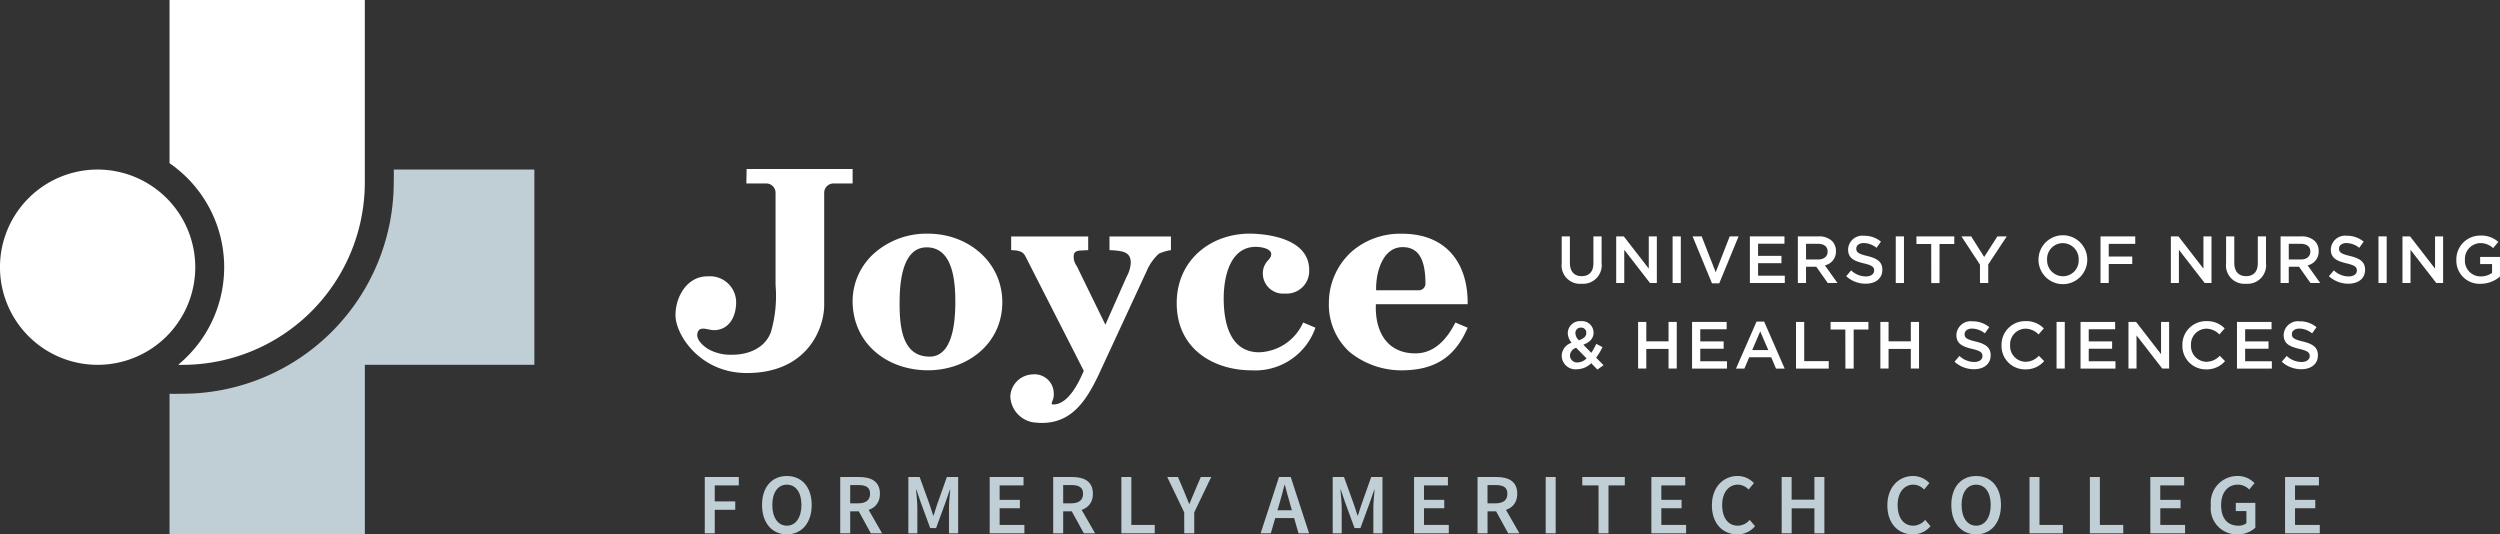 <svg xmlns="http://www.w3.org/2000/svg" xmlns:xlink="http://www.w3.org/1999/xlink" width="288" height="61.559" viewBox="0 0 288 61.559">
  <rect x="0" y="0" width="288" height="61.559" fill="#333333" stroke="none"/>
  <defs>
    <clipPath id="clip-path">
      <rect id="Rectangle_114" data-name="Rectangle 114" width="288" height="61.559" transform="translate(0 0)" fill="none"/>
    </clipPath>
  </defs>
  <g id="NEW_logo_white" transform="translate(0 0)">
    <g id="Group_133" data-name="Group 133" clip-path="url(#clip-path)">
      <path id="Path_437" data-name="Path 437" d="M45.358,19.532c.03.49,0,.984,0,1.482A24.373,24.373,0,0,1,21.012,45.359c-.5,0-.99.03-1.481,0v16.2h22.5V42.027H61.558v-22.5Z" fill="#c0ced6"/>
      <path id="Path_438" data-name="Path 438" d="M19.531,0V18.8a14.557,14.557,0,0,1,1.05,23.174.031.031,0,0,0,.02.056h.412A21.013,21.013,0,0,0,42.026,21.014V0Z" fill="#fff"/>
      <path id="Path_439" data-name="Path 439" d="M11.247,19.532A11.248,11.248,0,1,0,22.494,30.779,11.26,11.26,0,0,0,11.247,19.532" fill="#fff"/>
      <path id="Path_440" data-name="Path 440" d="M98.221,21.135h-2.2a1.074,1.074,0,0,0-1.074,1.074v12.93c0,2.664-1.907,7.835-8.917,7.835-5.373,0-8.212-4.392-8.212-6.671,0-2.14,1.353-4.514,3.745-4.468a3.007,3.007,0,0,1,3.241,2.989c0,1.574-.743,3.128-2.455,3.21-.777.037-1.818-.623-2.014.409-.131.692.661,1.416,1.29,1.794a5.327,5.327,0,0,0,2.717.629c1.888,0,3.777-.755,4.468-2.612a14.955,14.955,0,0,0,.535-5.413V22.209a1.073,1.073,0,0,0-1.073-1.074H85.98l.031-1.668h12.21Z" fill="#fff"/>
      <path id="Path_441" data-name="Path 441" d="M98.221,34.666a7.411,7.411,0,0,1,2.738-5.7,9.078,9.078,0,0,1,5.978-2.045c4.564,0,8.529,3.241,8.529,7.9,0,4.752-4,7.836-8.56,7.836-4.752,0-8.685-3.116-8.685-7.994m5.412.158c0,2.423.126,6.262,3.462,6.262,2.769,0,2.958-4.343,2.958-6.294,0-2.234-.221-6.294-3.3-6.294-2.9,0-3.116,4.312-3.116,6.326" fill="#fff"/>
      <path id="Path_442" data-name="Path 442" d="M118.374,30.009c-.378-.756-.44-1.007-1.353-1.165-.189,0-.347-.031-.535-.031V27.239h8.874v1.574l-.535.031c-.409.032-.913-.031-1.1.409a1.7,1.7,0,0,0,.314,1.385l3.3,6.767,2.455-5.539a3.647,3.647,0,0,0,.472-1.606c0-1.227-.944-1.321-1.887-1.416l-.567-.031V27.239h7.08v1.574a5.4,5.4,0,0,0-1.385.409,5.714,5.714,0,0,0-1.416,2.014l-5.538,11.958c-1.573,3.305-3.461,6.042-7.615,5.445a3.151,3.151,0,0,1-2.549-2.99,2.663,2.663,0,0,1,2.549-2.518,2.212,2.212,0,0,1,2.454,2.172,1.755,1.755,0,0,1-.157.881c-.031.252-.189.22,0,.409,1.793.094,3.021-2.486,3.619-3.871Z" fill="#fff"/>
      <path id="Path_443" data-name="Path 443" d="M144.43,26.925c2.72.127,6.389,1.007,6.389,4.185a2.6,2.6,0,0,1-2.8,2.707,2.328,2.328,0,0,1-2.422-3.053c.288-.72.625-.821.786-1.195.39-.909-1.1-1.133-1.7-1.133-3.052,0-3.713,3.587-3.713,5.947,0,2.675.661,6.2,4.091,6.2a5.758,5.758,0,0,0,5.061-3.431l1.416.6a7.339,7.339,0,0,1-7.358,4.909c-4.309,0-8.623-2.412-8.623-7.741,0-5.123,4.18-8.211,8.874-7.993" fill="#fff"/>
      <path id="Path_444" data-name="Path 444" d="M163.457,33.438a.76.76,0,0,0,.754-.769c-.005-2.469-.6-4.2-2.628-4.2-2.391,0-3.115,3.115-3.052,4.971ZM158.5,35.044c-.125,2.99,1.165,5.664,4.563,5.664,2.234,0,3.682-1.731,4.594-3.556l1.416.6c-1.479,3.462-3.87,4.91-7.647,4.91a9.464,9.464,0,0,1-5.947-2.109,7.377,7.377,0,0,1-2.392-5.665,7.97,7.97,0,0,1,2.676-5.947,8.533,8.533,0,0,1,5.758-2.014c5.066,0,7.616,3.367,7.552,8.119Z" fill="#fff"/>
      <path id="Path_445" data-name="Path 445" d="M183.309,41.837a2.363,2.363,0,0,1-1.643.7A1.587,1.587,0,0,1,179.908,41v-.015a1.61,1.61,0,0,1,1.144-1.5,1.747,1.747,0,0,1-.445-1.121v-.015a1.407,1.407,0,0,1,1.543-1.352,1.325,1.325,0,0,1,1.427,1.3v.015c0,.706-.468,1.128-1.181,1.4l.921.936a7.841,7.841,0,0,0,.575-1.036l.714.376a8.073,8.073,0,0,1-.729,1.221l.852.86-.707.506Zm-.537-.553-1.2-1.22a1,1,0,0,0-.714.89v.015a.819.819,0,0,0,.9.784,1.487,1.487,0,0,0,1.013-.469m-.031-2.924v-.015a.581.581,0,0,0-.607-.607.617.617,0,0,0-.645.645V38.4a1.141,1.141,0,0,0,.407.8c.553-.2.845-.453.845-.836" fill="#fff"/>
      <path id="Path_446" data-name="Path 446" d="M188.71,37.086h.944v2.233h2.563V37.086h.945v5.373h-.945V40.195h-2.563v2.264h-.944Z" fill="#fff"/>
      <path id="Path_447" data-name="Path 447" d="M194.926,37.086h3.984v.844h-3.039v1.4h2.693v.844h-2.693v1.443h3.077v.845h-4.022Z" fill="#fff"/>
      <path id="Path_448" data-name="Path 448" d="M202.354,37.047h.875l2.364,5.412h-1l-.545-1.3h-2.54l-.553,1.3h-.967Zm1.351,3.278-.929-2.149-.921,2.149Z" fill="#fff"/>
      <path id="Path_449" data-name="Path 449" d="M206.9,37.086h.944V41.6h2.825v.86H206.9Z" fill="#fff"/>
      <path id="Path_450" data-name="Path 450" d="M212.583,37.961h-1.7v-.875h4.36v.875h-1.7v4.5h-.952Z" fill="#fff"/>
      <path id="Path_451" data-name="Path 451" d="M216.619,37.086h.944v2.233h2.563V37.086h.945v5.373h-.945V40.195h-2.563v2.264h-.944Z" fill="#fff"/>
      <path id="Path_452" data-name="Path 452" d="M225.16,41.676l.567-.676a2.489,2.489,0,0,0,1.7.7c.584,0,.952-.277.952-.676v-.015c0-.384-.215-.591-1.213-.821-1.143-.277-1.788-.614-1.788-1.6v-.015a1.643,1.643,0,0,1,1.834-1.558,2.978,2.978,0,0,1,1.95.675l-.507.714a2.442,2.442,0,0,0-1.458-.552c-.553,0-.875.284-.875.637V38.5c0,.414.246.6,1.282.845,1.136.276,1.719.683,1.719,1.573v.015c0,1.006-.79,1.6-1.919,1.6a3.3,3.3,0,0,1-2.24-.859" fill="#fff"/>
      <path id="Path_453" data-name="Path 453" d="M230.577,39.787v-.015a2.719,2.719,0,0,1,2.771-2.779,2.8,2.8,0,0,1,2.1.837l-.606.7a2.141,2.141,0,0,0-1.505-.668,1.809,1.809,0,0,0-1.773,1.9v.015a1.811,1.811,0,0,0,1.773,1.9,2.1,2.1,0,0,0,1.543-.691l.606.614a2.772,2.772,0,0,1-2.179.952,2.7,2.7,0,0,1-2.733-2.764" fill="#fff"/>
      <rect id="Rectangle_109" data-name="Rectangle 109" width="0.945" height="5.373" transform="translate(236.916 37.085)" fill="#fff"/>
      <path id="Path_454" data-name="Path 454" d="M239.678,37.086h3.984v.844h-3.04v1.4h2.694v.844h-2.694v1.443H243.7v.845h-4.022Z" fill="#fff"/>
      <path id="Path_455" data-name="Path 455" d="M245.2,37.086h.875l2.878,3.715V37.086h.929v5.373h-.791l-2.963-3.823v3.823H245.2Z" fill="#fff"/>
      <path id="Path_456" data-name="Path 456" d="M251.411,39.787v-.015a2.719,2.719,0,0,1,2.77-2.779,2.8,2.8,0,0,1,2.1.837l-.607.7a2.137,2.137,0,0,0-1.5-.668,1.808,1.808,0,0,0-1.773,1.9v.015a1.811,1.811,0,0,0,1.773,1.9,2.1,2.1,0,0,0,1.543-.691l.606.614a2.773,2.773,0,0,1-2.18.952,2.7,2.7,0,0,1-2.732-2.764" fill="#fff"/>
      <path id="Path_457" data-name="Path 457" d="M257.7,37.086h3.983v.844H258.64v1.4h2.694v.844H258.64v1.443h3.078v.845H257.7Z" fill="#fff"/>
      <path id="Path_458" data-name="Path 458" d="M262.86,41.676l.568-.676a2.489,2.489,0,0,0,1.7.7c.583,0,.952-.277.952-.676v-.015c0-.384-.215-.591-1.213-.821-1.144-.277-1.788-.614-1.788-1.6v-.015a1.643,1.643,0,0,1,1.834-1.558,2.98,2.98,0,0,1,1.95.675l-.507.714a2.442,2.442,0,0,0-1.458-.552c-.553,0-.875.284-.875.637V38.5c0,.414.245.6,1.282.845,1.135.276,1.719.683,1.719,1.573v.015c0,1.006-.79,1.6-1.919,1.6a3.306,3.306,0,0,1-2.241-.859" fill="#fff"/>
      <path id="Path_459" data-name="Path 459" d="M179.908,30.324V27.231h.944v3.055c0,1,.514,1.527,1.358,1.527s1.352-.5,1.352-1.489V27.231h.943v3.047a2.145,2.145,0,0,1-2.31,2.41,2.118,2.118,0,0,1-2.287-2.364" fill="#fff"/>
      <path id="Path_460" data-name="Path 460" d="M186.186,27.231h.875l2.878,3.715V27.231h.929V32.6h-.791l-2.963-3.822V32.6h-.928Z" fill="#fff"/>
      <rect id="Rectangle_110" data-name="Rectangle 110" width="0.944" height="5.373" transform="translate(192.685 27.231)" fill="#fff"/>
      <path id="Path_461" data-name="Path 461" d="M194.987,27.231h1.044l1.619,4.13,1.613-4.13h1.02l-2.226,5.411h-.836Z" fill="#fff"/>
      <path id="Path_462" data-name="Path 462" d="M201.586,27.231h3.984v.844h-3.04v1.4h2.694v.844H202.53v1.442h3.078V32.6h-4.022Z" fill="#fff"/>
      <path id="Path_463" data-name="Path 463" d="M207.112,27.231h2.394a2.161,2.161,0,0,1,1.55.537,1.624,1.624,0,0,1,.446,1.159v.015a1.612,1.612,0,0,1-1.275,1.627l1.451,2.035h-1.12l-1.321-1.873h-1.182V32.6h-.943Zm2.325,2.663c.675,0,1.105-.353,1.105-.9v-.015c0-.576-.414-.891-1.113-.891h-1.374v1.8Z" fill="#fff"/>
      <path id="Path_464" data-name="Path 464" d="M212.682,31.821l.568-.675a2.488,2.488,0,0,0,1.7.7c.584,0,.952-.277.952-.675v-.016c0-.384-.215-.591-1.213-.821-1.144-.277-1.788-.614-1.788-1.6v-.016a1.643,1.643,0,0,1,1.834-1.558,2.98,2.98,0,0,1,1.95.675l-.507.714a2.442,2.442,0,0,0-1.458-.552c-.553,0-.875.284-.875.637v.015c0,.415.245.6,1.282.845,1.136.276,1.719.683,1.719,1.573v.015c0,1.006-.79,1.6-1.919,1.6a3.309,3.309,0,0,1-2.241-.86" fill="#fff"/>
      <rect id="Rectangle_111" data-name="Rectangle 111" width="0.945" height="5.373" transform="translate(218.392 27.231)" fill="#fff"/>
      <path id="Path_465" data-name="Path 465" d="M222.474,28.106h-1.7v-.875h4.36v.875h-1.7v4.5h-.952Z" fill="#fff"/>
      <path id="Path_466" data-name="Path 466" d="M228.091,30.485l-2.134-3.254h1.121l1.5,2.371,1.52-2.371h1.082l-2.134,3.231V32.6h-.952Z" fill="#fff"/>
      <path id="Path_467" data-name="Path 467" d="M234.836,29.933v-.015a2.809,2.809,0,0,1,5.618-.016v.016a2.809,2.809,0,0,1-5.618.015m4.628,0v-.015a1.841,1.841,0,0,0-1.827-1.911,1.815,1.815,0,0,0-1.811,1.9v.016a1.835,1.835,0,0,0,1.827,1.9,1.809,1.809,0,0,0,1.811-1.889" fill="#fff"/>
      <path id="Path_468" data-name="Path 468" d="M241.98,27.231h4v.86h-3.054v1.465h2.709v.86h-2.709V32.6h-.945Z" fill="#fff"/>
      <path id="Path_469" data-name="Path 469" d="M250.083,27.231h.875l2.878,3.715V27.231h.929V32.6h-.791l-2.963-3.822V32.6h-.928Z" fill="#fff"/>
      <path id="Path_470" data-name="Path 470" d="M256.445,30.324V27.231h.944v3.055c0,1,.514,1.527,1.358,1.527s1.352-.5,1.352-1.489V27.231h.943v3.047a2.145,2.145,0,0,1-2.31,2.41,2.118,2.118,0,0,1-2.287-2.364" fill="#fff"/>
      <path id="Path_471" data-name="Path 471" d="M262.722,27.231h2.394a2.163,2.163,0,0,1,1.551.537,1.623,1.623,0,0,1,.445,1.159v.015a1.612,1.612,0,0,1-1.275,1.627l1.451,2.035h-1.12l-1.321-1.873h-1.182V32.6h-.943Zm2.325,2.663c.676,0,1.105-.353,1.105-.9v-.015c0-.576-.414-.891-1.113-.891h-1.374v1.8Z" fill="#fff"/>
      <path id="Path_472" data-name="Path 472" d="M268.292,31.821l.568-.675a2.488,2.488,0,0,0,1.7.7c.584,0,.952-.277.952-.675v-.016c0-.384-.215-.591-1.213-.821-1.143-.277-1.788-.614-1.788-1.6v-.016a1.643,1.643,0,0,1,1.834-1.558,2.98,2.98,0,0,1,1.95.675l-.507.714a2.442,2.442,0,0,0-1.458-.552c-.553,0-.875.284-.875.637v.015c0,.415.246.6,1.282.845,1.136.276,1.72.683,1.72,1.573v.015c0,1.006-.791,1.6-1.92,1.6a3.309,3.309,0,0,1-2.241-.86" fill="#fff"/>
      <rect id="Rectangle_112" data-name="Rectangle 112" width="0.944" height="5.373" transform="translate(274.002 27.231)" fill="#fff"/>
      <path id="Path_473" data-name="Path 473" d="M276.764,27.231h.875l2.878,3.715V27.231h.929V32.6h-.791l-2.963-3.822V32.6h-.928Z" fill="#fff"/>
      <path id="Path_474" data-name="Path 474" d="M282.972,29.933v-.015a2.737,2.737,0,0,1,2.771-2.779,2.9,2.9,0,0,1,2.064.729l-.6.714a2.107,2.107,0,0,0-1.505-.575,1.817,1.817,0,0,0-1.742,1.9v.016a1.8,1.8,0,0,0,1.827,1.919,2.2,2.2,0,0,0,1.3-.407V30.424h-1.374V29.6H288v2.256a3.422,3.422,0,0,1-2.242.837,2.666,2.666,0,0,1-2.786-2.763" fill="#fff"/>
      <g id="Group_152" data-name="Group 152" transform="translate(0 1.241)">
        <path id="Path_475" data-name="Path 475" d="M81.189,53.711h3.92v.968h-2.77V56.52H84.7v.968H82.339V60.2h-1.15Z" fill="#c0ced6"/>
        <path id="Path_476" data-name="Path 476" d="M87.787,56.929c0-2.1,1.17-3.336,2.86-3.336s2.861,1.243,2.861,3.336-1.17,3.388-2.861,3.388-2.86-1.289-2.86-3.388m4.538,0c0-1.456-.658-2.337-1.678-2.337s-1.677.881-1.677,2.337.658,2.388,1.677,2.388,1.678-.932,1.678-2.388" fill="#c0ced6"/>
        <path id="Path_477" data-name="Path 477" d="M96.793,53.711h2.186c1.348,0,2.388.477,2.388,1.924,0,1.4-1.04,2.028-2.388,2.028H97.944V60.2H96.793Zm2.067,3.031c.888,0,1.373-.369,1.373-1.107s-.485-1-1.373-1h-.916v2.11Zm-.1.613.833-.686,2.025,3.529h-1.294Z" fill="#c0ced6"/>
        <path id="Path_478" data-name="Path 478" d="M104.644,53.711h1.3l1.146,3.169c.143.413.274.85.416,1.274h.04c.143-.424.266-.861.409-1.274l1.123-3.169h1.3V60.2h-1.055V57.23c0-.6.09-1.462.146-2.063h-.039l-.524,1.507-1.067,2.914h-.682l-1.072-2.914-.515-1.507h-.04c.055.6.147,1.464.147,2.063V60.2h-1.036Z" fill="#c0ced6"/>
        <path id="Path_479" data-name="Path 479" d="M114.012,53.711h3.9v.968h-2.754v1.662h2.333v.968h-2.333v1.92h2.853V60.2h-4Z" fill="#c0ced6"/>
        <path id="Path_480" data-name="Path 480" d="M121.328,53.711h2.187c1.348,0,2.387.477,2.387,1.924,0,1.4-1.039,2.028-2.387,2.028h-1.036V60.2h-1.151Zm2.068,3.031c.888,0,1.372-.369,1.372-1.107s-.484-1-1.372-1h-.917v2.11Zm-.1.613.833-.686,2.025,3.529h-1.293Z" fill="#c0ced6"/>
        <path id="Path_481" data-name="Path 481" d="M129.18,53.711h1.15v5.518h2.695V60.2H129.18Z" fill="#c0ced6"/>
        <path id="Path_482" data-name="Path 482" d="M136.419,57.786l-1.951-4.074H135.7l.706,1.658c.191.482.373.932.578,1.426h.04c.2-.494.408-.944.6-1.426l.706-1.658h1.2l-1.953,4.074V60.2h-1.15Z" fill="#c0ced6"/>
        <path id="Path_483" data-name="Path 483" d="M147.342,53.711h1.35l2.114,6.487h-1.218l-.988-3.452c-.206-.686-.4-1.426-.587-2.138h-.04c-.179.718-.369,1.452-.575,2.138l-1,3.452h-1.174Zm-.864,3.827h3.055v.9h-3.055Z" fill="#c0ced6"/>
        <path id="Path_484" data-name="Path 484" d="M153.528,53.711h1.3l1.146,3.169c.143.413.274.85.416,1.274h.04c.143-.424.266-.861.409-1.274l1.123-3.169h1.3V60.2H158.21V57.23c0-.6.09-1.462.146-2.063h-.039l-.524,1.507-1.067,2.914h-.682l-1.072-2.914-.515-1.507h-.04c.055.6.147,1.464.147,2.063V60.2h-1.036Z" fill="#c0ced6"/>
        <path id="Path_485" data-name="Path 485" d="M162.9,53.711h3.9v.968h-2.754v1.662h2.333v.968h-2.333v1.92H166.9V60.2h-4Z" fill="#c0ced6"/>
        <path id="Path_486" data-name="Path 486" d="M170.212,53.711H172.4c1.348,0,2.388.477,2.388,1.924,0,1.4-1.04,2.028-2.388,2.028h-1.035V60.2h-1.151Zm2.067,3.031c.888,0,1.373-.369,1.373-1.107s-.485-1-1.373-1h-.916v2.11Zm-.1.613.833-.686L175.04,60.2h-1.294Z" fill="#c0ced6"/>
        <rect id="Rectangle_113" data-name="Rectangle 113" width="1.15" height="6.486" transform="translate(178.064 53.711)" fill="#c0ced6"/>
        <path id="Path_487" data-name="Path 487" d="M184.151,54.679h-1.872v-.968h4.9v.968H185.3V60.2h-1.151Z" fill="#c0ced6"/>
        <path id="Path_488" data-name="Path 488" d="M190.238,53.711h3.9v.968h-2.753v1.662h2.333v.968h-2.333v1.92h2.853V60.2h-4Z" fill="#c0ced6"/>
        <path id="Path_489" data-name="Path 489" d="M197.212,56.977c0-2.123,1.329-3.384,2.972-3.384a2.574,2.574,0,0,1,1.868.821l-.615.742a1.7,1.7,0,0,0-1.23-.564c-1.056,0-1.812.893-1.812,2.349,0,1.48.7,2.376,1.785,2.376a1.823,1.823,0,0,0,1.384-.666l.615.722a2.587,2.587,0,0,1-2.043.944c-1.631,0-2.924-1.194-2.924-3.34" fill="#c0ced6"/>
        <path id="Path_490" data-name="Path 490" d="M205.246,53.711h1.15v2.606h2.622V53.711h1.151V60.2h-1.151V57.321H206.4V60.2h-1.15Z" fill="#c0ced6"/>
        <path id="Path_491" data-name="Path 491" d="M217.425,56.977c0-2.123,1.329-3.384,2.972-3.384a2.578,2.578,0,0,1,1.869.821l-.615.742a1.7,1.7,0,0,0-1.23-.564c-1.056,0-1.813.893-1.813,2.349,0,1.48.7,2.376,1.785,2.376a1.827,1.827,0,0,0,1.385-.666l.615.722a2.589,2.589,0,0,1-2.044.944c-1.63,0-2.924-1.194-2.924-3.34" fill="#c0ced6"/>
        <path id="Path_492" data-name="Path 492" d="M224.791,56.929c0-2.1,1.17-3.336,2.86-3.336s2.861,1.243,2.861,3.336-1.17,3.388-2.861,3.388-2.86-1.289-2.86-3.388m4.538,0c0-1.456-.658-2.337-1.678-2.337s-1.677.881-1.677,2.337.658,2.388,1.677,2.388,1.678-.932,1.678-2.388" fill="#c0ced6"/>
        <path id="Path_493" data-name="Path 493" d="M233.8,53.711h1.15v5.518h2.694V60.2H233.8Z" fill="#c0ced6"/>
        <path id="Path_494" data-name="Path 494" d="M240.756,53.711h1.15v5.518H244.6V60.2h-3.844Z" fill="#c0ced6"/>
        <path id="Path_495" data-name="Path 495" d="M247.715,53.711h3.9v.968h-2.754v1.662H251.2v.968h-2.333v1.92h2.853V60.2h-4Z" fill="#c0ced6"/>
        <path id="Path_496" data-name="Path 496" d="M254.69,56.977a3.073,3.073,0,0,1,3.071-3.384,2.671,2.671,0,0,1,1.96.821l-.615.742a1.753,1.753,0,0,0-1.31-.564c-1.15,0-1.923.893-1.923,2.349,0,1.48.686,2.376,1.987,2.376a1.456,1.456,0,0,0,.925-.285v-1.4h-1.222v-.944h2.253v2.86a2.945,2.945,0,0,1-2.07.77,3,3,0,0,1-3.056-3.34" fill="#c0ced6"/>
        <path id="Path_497" data-name="Path 497" d="M263.24,53.711h3.9v.968h-2.754v1.662h2.333v.968h-2.333v1.92h2.853V60.2h-4Z" fill="#c0ced6"/>
      </g>
    </g>
  </g>
</svg>

